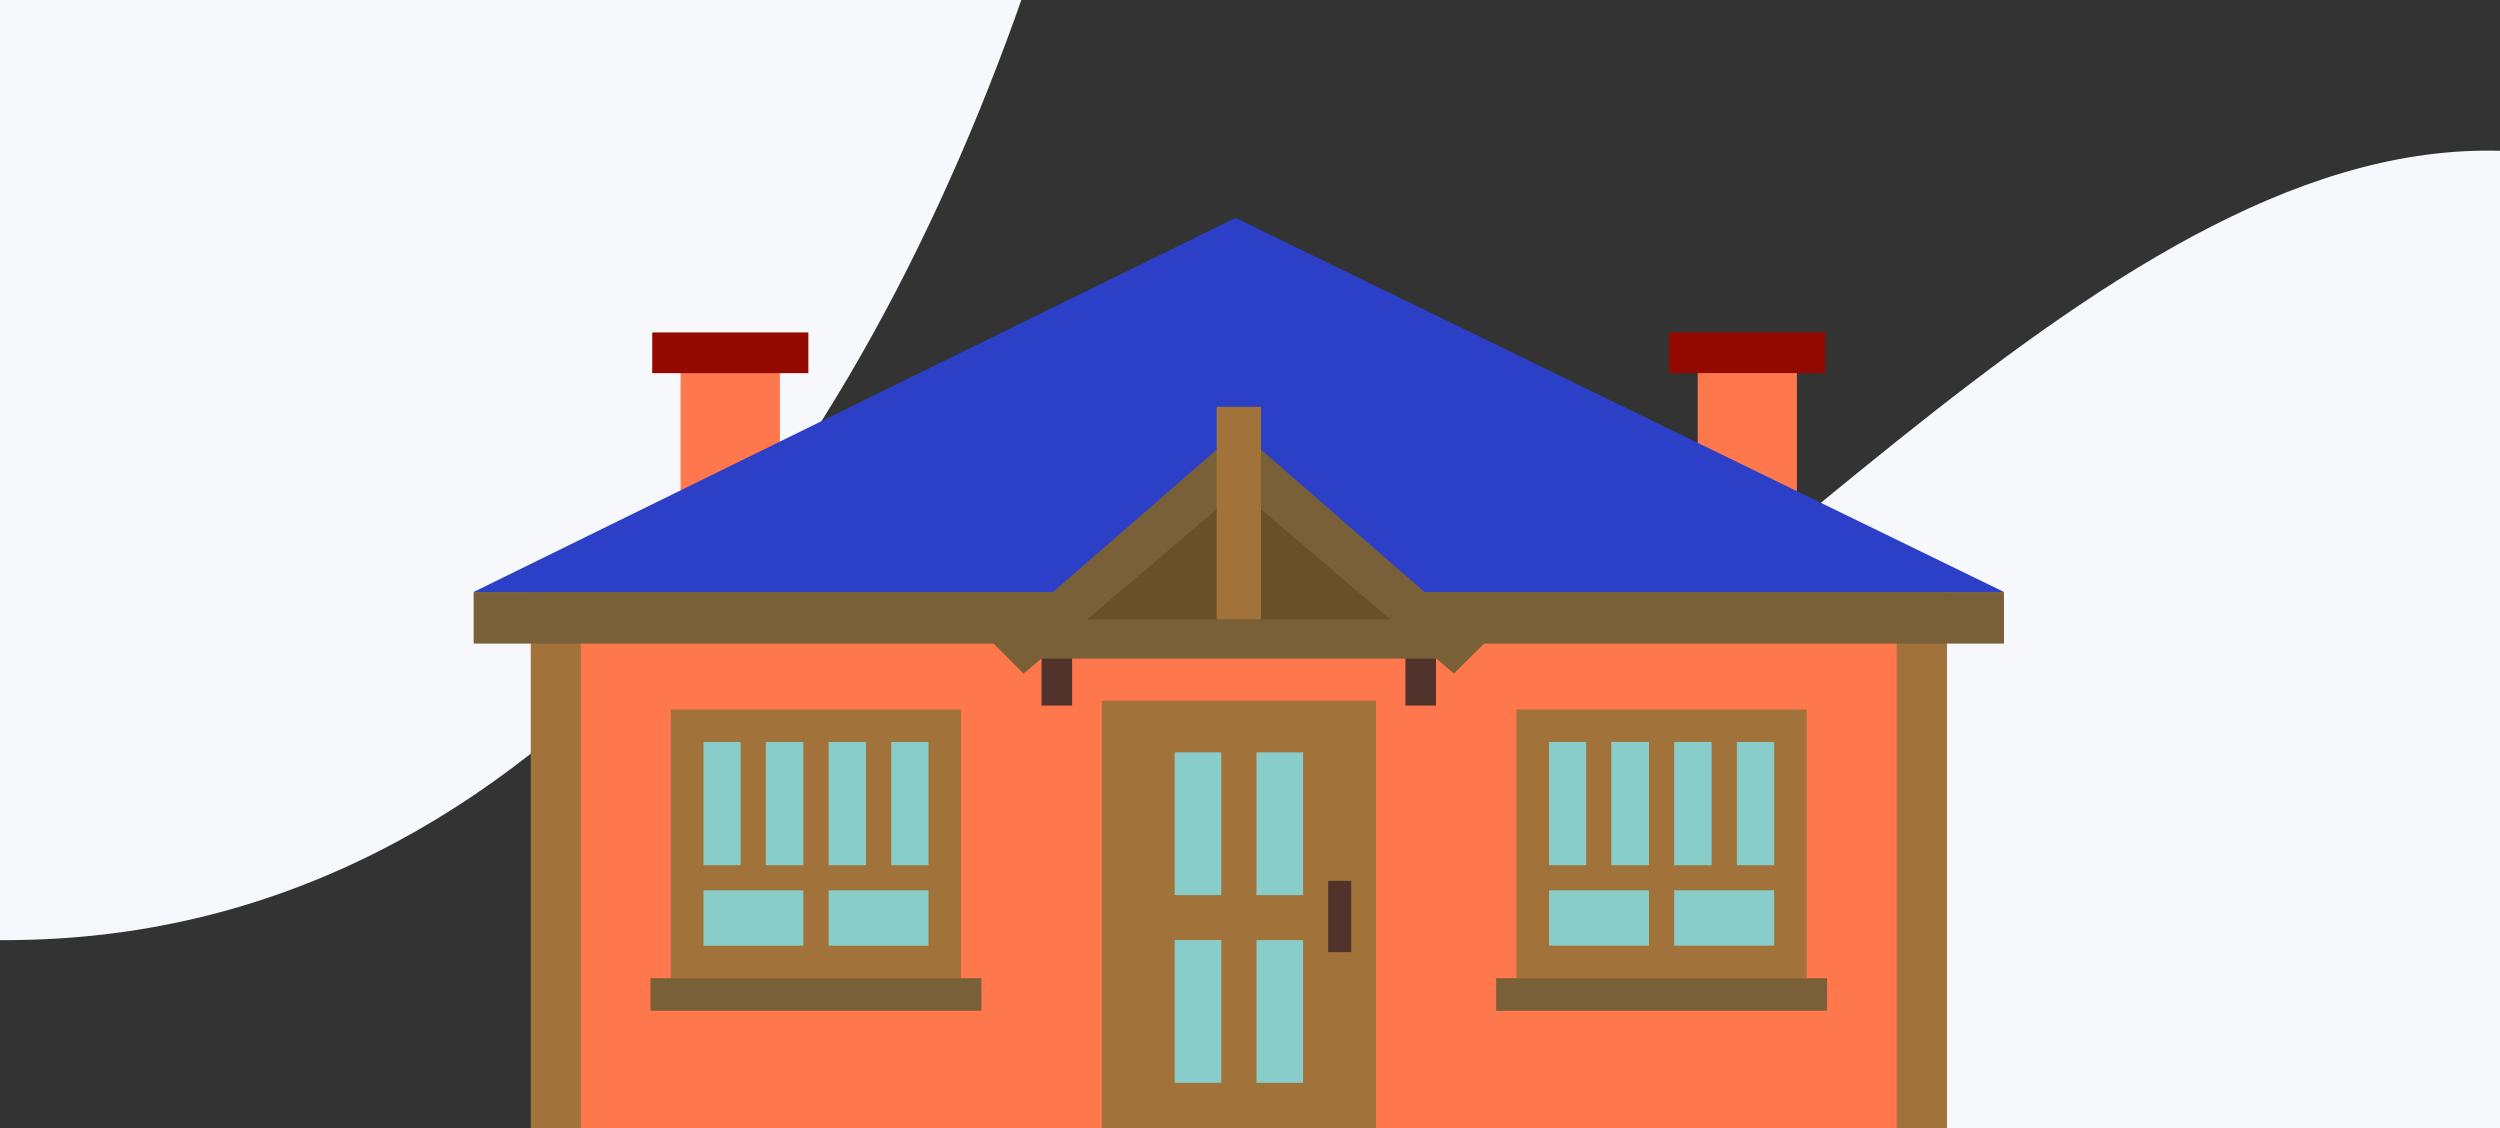 <?xml version="1.0" encoding="utf-8"?>
<svg xmlns="http://www.w3.org/2000/svg" width="288" height="130" viewBox="0 0 288 130" fill="none">
<rect x="0" y="0" width="288" height="130" fill="#333333" stroke="none"/>
<g clip-path="url(#clip0)">
<path fill-rule="evenodd" clip-rule="evenodd" d="M345.419 187.691C327.044 245.588 289.683 302.068 229.825 304.689C165.021 307.528 95.003 252.485 78.094 189.369C63.209 133.805 133.302 116.907 179.421 82.31C225.951 47.405 270.645 -5.196 317.697 27.808C366.109 61.765 363.597 130.41 345.419 187.691Z" fill="#F7F8FC"/>
<path fill-rule="evenodd" clip-rule="evenodd" d="M120.606 -8.796C102.232 49.101 64.871 105.581 5.013 108.203C-59.791 111.041 -129.81 55.999 -146.718 -7.118C-161.603 -62.682 -91.511 -79.58 -45.392 -114.177C1.138 -149.082 45.832 -201.683 92.885 -168.679C141.296 -134.721 138.785 -66.076 120.606 -8.796Z" fill="#F7F8FC"/>
<path d="M67.08 68.206H61.14V130.44H67.08V68.206Z" fill="#A1733B"/>
<path d="M224.294 68.206H218.355V130.44H224.294V68.206Z" fill="#A1733B"/>
<path d="M218.504 68.206H66.921V130.44H218.504V68.206Z" fill="#FF774D"/>
<path d="M89.846 54.726L78.402 63.418V42.018H89.846V54.726Z" fill="#FF774D"/>
<path d="M93.124 38.297H75.136V42.987H93.124V38.297Z" fill="#940900"/>
<path d="M195.577 54.725L207.007 63.417V42.018H195.577V54.725Z" fill="#FF774D"/>
<path d="M192.296 42.981H210.284V38.291H192.296V42.981Z" fill="#940900"/>
<path d="M54.561 68.204V74.143L230.858 74.143V68.204L54.561 68.204Z" fill="#7A6038"/>
<path d="M230.881 68.206H54.542L142.332 25.097L230.881 68.206Z" fill="#2B40C7"/>
<path d="M158.512 80.717H126.932V130.44H158.512V80.717Z" fill="#A1733B"/>
<path d="M140.691 86.671H135.327V103.114H140.691V86.671Z" fill="#88CDC9"/>
<path d="M140.691 108.294H135.327V124.737H140.691V108.294Z" fill="#88CDC9"/>
<path d="M150.112 86.671H144.748V103.114H150.112V86.671Z" fill="#88CDC9"/>
<path d="M150.112 108.294H144.748V124.737H150.112V108.294Z" fill="#88CDC9"/>
<path d="M155.66 101.471H153.006V109.686H155.66V101.471Z" fill="#51332B"/>
<path d="M142.792 53.883L165.049 72.952L120.381 73.612L142.792 53.883Z" fill="#68502B"/>
<path d="M119.984 73.306V81.281H123.509V73.306H119.984Z" fill="#51332B"/>
<path d="M161.902 73.303V81.279H165.427V73.303H161.902Z" fill="#51332B"/>
<path d="M167.029 71.365H118.402V75.872H167.029V71.365Z" fill="#7A6038"/>
<path d="M167.494 77.6L142.71 56.481L117.926 77.6L114.472 74.145L142.71 49.572L170.948 74.159L167.494 77.6Z" fill="#7A6038"/>
<path d="M140.159 46.862V71.365H145.271V46.862H140.159Z" fill="#A1733B"/>
<path d="M110.711 81.728H77.277V112.69H110.711V81.728Z" fill="#A1733B"/>
<path d="M106.964 108.947V85.483H81.043V108.947H106.964Z" fill="#88CDC9"/>
<path d="M113.061 112.691H74.938V116.44H113.061V112.691Z" fill="#7A6038"/>
<path d="M102.673 99.674V84.129H99.766V99.674H95.455V84.129H92.549V99.674H88.224V84.101H85.317V99.674H78.984V102.566H92.549V111.876H95.455V102.566H109.104V99.674H102.673Z" fill="#A1733B"/>
<path d="M208.129 81.728H174.695V112.69H208.129V81.728Z" fill="#A1733B"/>
<path d="M204.378 108.938V85.474H178.457V108.938H204.378Z" fill="#88CDC9"/>
<path d="M210.479 112.69H172.355V116.44H210.479V112.69Z" fill="#7A6038"/>
<path d="M200.086 99.674V84.129H197.18V99.674H192.869V84.129H189.962V99.674H185.623V84.101H182.73V99.674H176.384V102.566H189.962V111.876H192.869V102.566H206.518V99.674H200.086Z" fill="#A1733B"/>
</g>
<defs>
<clipPath id="clip0">
<rect width="288" height="130" fill="white"/>
</clipPath>
</defs>
</svg>